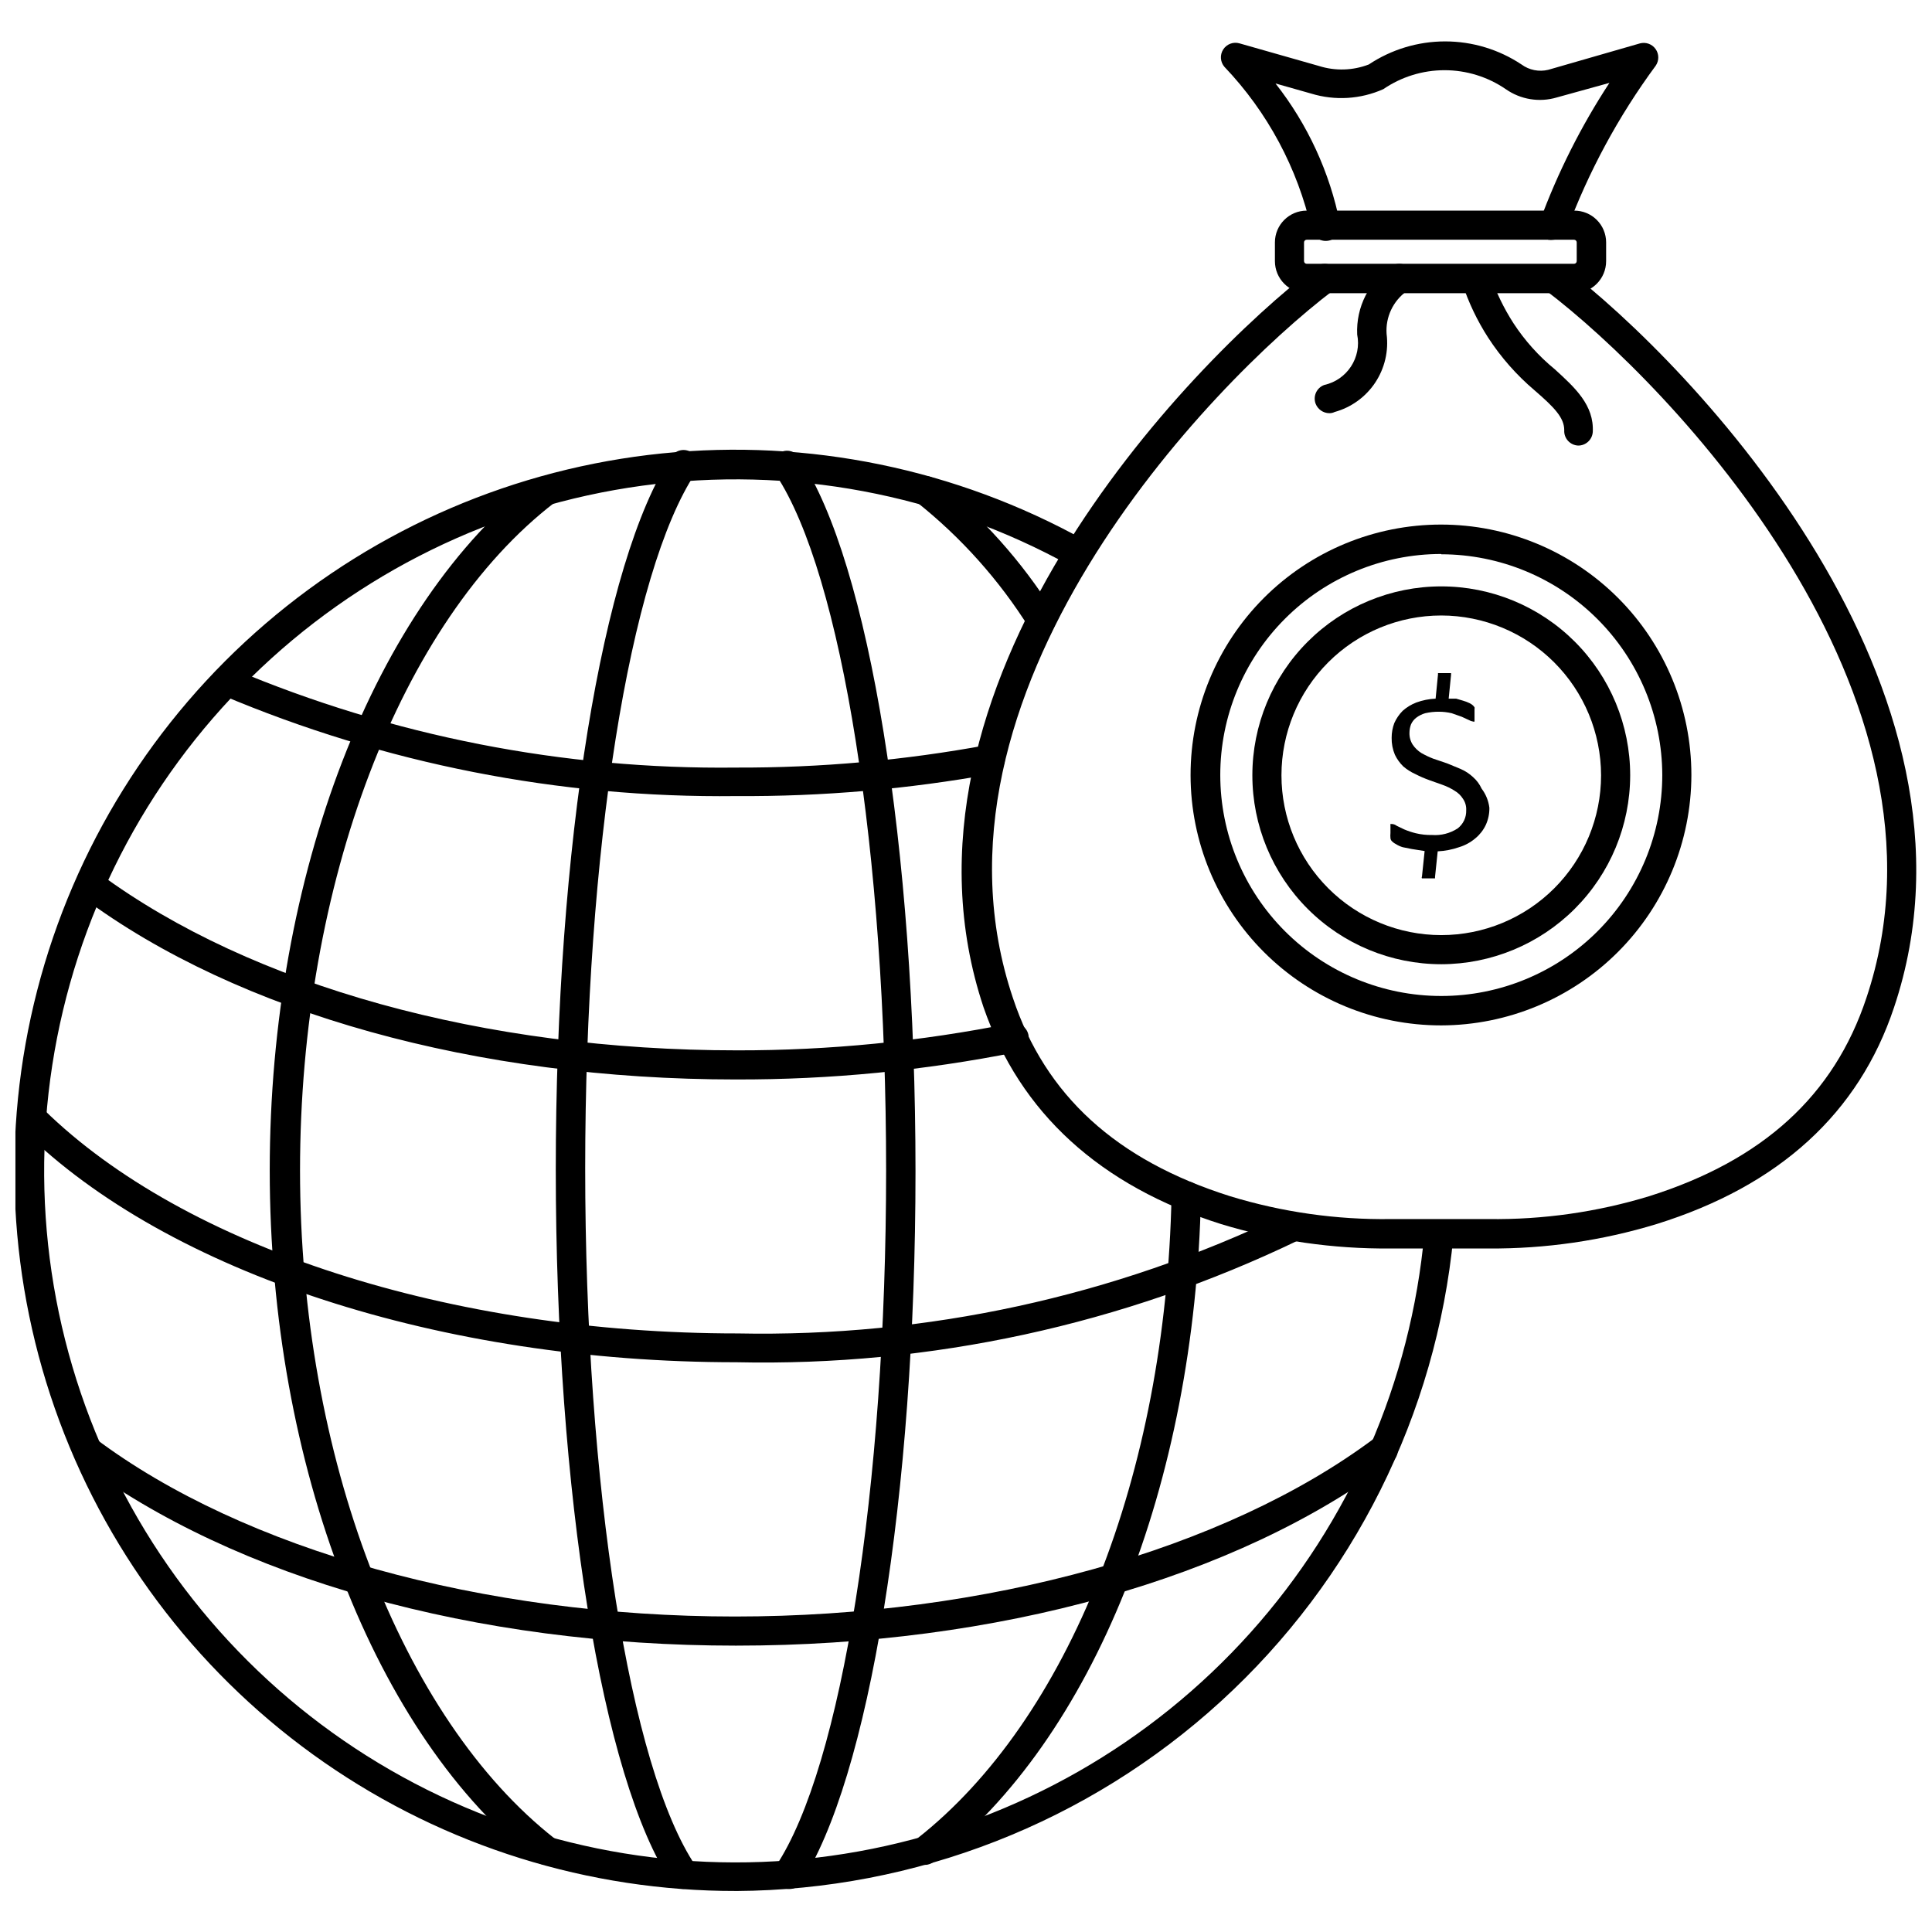 <?xml version="1.0" encoding="UTF-8"?>
<!-- The Best Svg Icon site in the world: iconSvg.co, Visit us! https://iconsvg.co -->
<svg width="800px" height="800px" version="1.1" viewBox="144 144 512 512" xmlns="http://www.w3.org/2000/svg">
 <defs>
  <clipPath id="c">
   <path d="m398 213h253.9v262h-253.9z"/>
  </clipPath>
  <clipPath id="b">
   <path d="m148.09 263h381.91v383h-381.91z"/>
  </clipPath>
  <clipPath id="a">
   <path d="m148.09 436h342.91v70h-342.91z"/>
  </clipPath>
 </defs>
 <g clip-path="url(#c)">
  <path d="m538.47 474.86h-25.898c-15.227 0.148-30.383-2.031-44.949-6.457-32.195-10.156-53.293-29.52-62.977-57.465-28.262-84.703 54-170.35 88.086-196.25 1.719-1.281 4.148-0.93 5.434 0.785 1.281 1.719 0.93 4.152-0.789 5.434-32.824 24.875-112.02 107.14-84.938 187.59 8.582 25.82 27.395 42.98 57.543 52.508 13.793 4.219 28.164 6.266 42.59 6.059h25.898c14.422 0.191 28.789-1.852 42.586-6.059 30.148-9.523 48.965-26.688 57.543-52.508 27-80.453-52.191-162.71-85.02-187.59h0.004c-1.414-1.387-1.578-3.613-0.379-5.191s3.387-2.019 5.102-1.027c34.008 25.898 116.11 111.55 87.617 196.33-9.289 27.867-30.309 47.23-62.977 57.387-14.414 4.387-29.41 6.562-44.477 6.457z"/>
 </g>
 <path d="m561.14 221.7h-70.852c-4.664-0.043-8.422-3.836-8.422-8.5v-4.961c0-4.648 3.773-8.422 8.422-8.422h70.852c2.246-0.02 4.41 0.859 6.004 2.441 1.598 1.578 2.496 3.734 2.496 5.981v4.961c0 4.695-3.805 8.5-8.5 8.5zm-70.848-14.168h-0.004c-0.391 0-0.707 0.316-0.707 0.707v4.961c0 0.391 0.316 0.707 0.707 0.707h70.852c0.391 0 0.707-0.316 0.707-0.707v-4.961c0-0.391-0.316-0.707-0.707-0.707z"/>
 <path d="m555.71 207.53c-0.469 0.074-0.949 0.074-1.418 0-1.969-0.77-2.953-2.981-2.203-4.961 4.734-12.859 10.914-25.137 18.422-36.602l-13.934 3.856c-4.613 1.375-9.602 0.562-13.543-2.203-4.773-3.266-10.426-5.016-16.215-5.016-5.785 0-11.438 1.75-16.215 5.016-6.027 2.691-12.82 3.109-19.129 1.18l-9.445-2.676h-0.004c8.523 10.848 14.375 23.551 17.082 37.078 0.234 1.004 0.047 2.059-0.52 2.922-0.562 0.859-1.457 1.453-2.469 1.645-1.004 0.207-2.047 0.012-2.902-0.551-0.859-0.562-1.457-1.441-1.664-2.441-3.656-16.176-11.625-31.059-23.066-43.062-1.117-1.293-1.25-3.172-0.32-4.609 0.93-1.441 2.695-2.094 4.336-1.609l21.02 5.984c4.324 1.371 8.988 1.234 13.223-0.395 5.996-3.988 13.031-6.113 20.23-6.113 7.199 0 14.238 2.125 20.234 6.113 2.035 1.492 4.629 2.012 7.082 1.418l24.324-7.008c1.559-0.41 3.207 0.188 4.137 1.504s0.945 3.07 0.035 4.402c-9.871 13.387-17.82 28.094-23.613 43.688-0.566 1.434-1.926 2.391-3.465 2.441z"/>
 <path d="m525.95 415.74c-17.602 0.02-34.496-6.953-46.953-19.391-12.461-12.434-19.473-29.312-19.484-46.918-0.016-17.605 6.969-34.492 19.406-46.949 12.441-12.457 29.324-19.457 46.93-19.465 17.602-0.008 34.488 6.981 46.941 19.43 12.449 12.445 19.445 29.328 19.445 46.934-0.023 17.578-7.008 34.434-19.434 46.871-12.422 12.441-29.27 19.445-46.852 19.488zm0-124.93c-15.531 0-30.43 6.172-41.41 17.156-10.984 10.984-17.156 25.879-17.156 41.414 0 15.531 6.172 30.43 17.156 41.414 10.98 10.98 25.879 17.152 41.41 17.152 15.535 0 30.434-6.172 41.414-17.152 10.984-10.984 17.156-25.883 17.156-41.414-0.043-15.516-6.231-30.379-17.207-41.34-10.977-10.965-25.848-17.129-41.363-17.152z"/>
 <path d="m525.95 399.53c-13.277 0-26.012-5.277-35.398-14.664-9.391-9.391-14.664-22.125-14.664-35.402 0-13.277 5.273-26.012 14.664-35.402 9.387-9.391 22.121-14.664 35.398-14.664 13.281 0 26.016 5.273 35.402 14.664 9.391 9.391 14.664 22.125 14.664 35.402-0.02 13.27-5.301 25.992-14.688 35.379-9.383 9.383-22.105 14.664-35.379 14.688zm0-92.418c-11.23 0-22.004 4.461-29.945 12.402-7.941 7.945-12.406 18.715-12.406 29.949 0 11.23 4.465 22.004 12.406 29.945s18.715 12.406 29.945 12.406c11.234 0 22.008-4.465 29.949-12.406 7.941-7.941 12.402-18.715 12.402-29.945-0.02-11.227-4.488-21.988-12.426-29.926s-18.699-12.406-29.926-12.426z"/>
 <path d="m538.7 358.04c0.031 1.574-0.293 3.137-0.945 4.566-0.645 1.371-1.586 2.582-2.754 3.543-1.266 1.078-2.738 1.883-4.328 2.363-1.828 0.637-3.738 1.008-5.668 1.102l-0.707 6.769v0.395h-3.465c-0.086-0.148-0.086-0.328 0-0.473l0.707-6.769-3.465-0.551-2.359-0.473c-0.613-0.184-1.195-0.449-1.734-0.789-0.375-0.176-0.723-0.418-1.023-0.707-0.262-0.219-0.43-0.527-0.473-0.867-0.047-0.469-0.047-0.945 0-1.418v-1.969 0.004c-0.031-0.133-0.031-0.266 0-0.395h0.473c0.43 0.043 0.84 0.207 1.184 0.473l1.969 0.945h-0.004c0.996 0.422 2.023 0.766 3.07 1.023 1.418 0.34 2.875 0.5 4.332 0.469 2.383 0.176 4.758-0.434 6.769-1.73 1.488-1.141 2.34-2.926 2.281-4.801 0.062-1.094-0.242-2.172-0.863-3.07-0.555-0.879-1.309-1.605-2.207-2.125-1.012-0.648-2.094-1.176-3.227-1.574l-3.543-1.258v-0.004c-1.238-0.441-2.449-0.969-3.621-1.574-1.168-0.523-2.254-1.211-3.227-2.047-0.906-0.887-1.652-1.926-2.203-3.07-0.598-1.418-0.895-2.945-0.867-4.484-0.008-1.348 0.234-2.68 0.707-3.938 0.539-1.195 1.285-2.289 2.207-3.227 1.062-0.949 2.289-1.695 3.621-2.207 1.641-0.602 3.367-0.949 5.117-1.023l0.629-6.375v-0.395h0.551 2.91v0.473l-0.629 6.297h1.969l1.891 0.551v0.004c0.566 0.16 1.121 0.371 1.652 0.629 0.344 0.16 0.664 0.371 0.945 0.629l0.395 0.473h-0.004c0.035 0.156 0.035 0.316 0 0.473v0.707 1.891c0.02 0.234 0.02 0.473 0 0.707-0.121 0.059-0.266 0.059-0.391 0-0.391-0.059-0.766-0.191-1.102-0.395l-1.891-0.867-2.676-0.945v0.004c-1.109-0.262-2.246-0.395-3.387-0.395-1.219-0.008-2.434 0.125-3.621 0.395-0.852 0.246-1.652 0.648-2.359 1.18-0.621 0.473-1.109 1.098-1.418 1.812-0.258 0.707-0.391 1.449-0.395 2.203-0.035 1.113 0.266 2.211 0.867 3.148 0.602 0.883 1.379 1.633 2.281 2.203 1.012 0.578 2.066 1.078 3.148 1.496l3.699 1.258 3.621 1.496v0.004c1.191 0.52 2.281 1.238 3.231 2.125 0.965 0.852 1.746 1.898 2.281 3.07 1.113 1.469 1.82 3.207 2.047 5.035z"/>
 <path d="m562.24 262.08c-1.039-0.043-2.016-0.5-2.711-1.27-0.699-0.77-1.055-1.789-0.988-2.824 0-3.305-2.676-6.062-7.871-10.547l-0.004-0.004c-4.746-4.023-8.883-8.715-12.277-13.934-2.926-4.535-5.254-9.43-6.93-14.562-0.262-0.992-0.121-2.047 0.395-2.934 0.52-0.887 1.367-1.531 2.359-1.789 0.992-0.262 2.051-0.121 2.938 0.395 0.883 0.52 1.527 1.367 1.789 2.359 1.527 4.457 3.59 8.715 6.137 12.676 3.004 4.602 6.691 8.719 10.945 12.199 5.352 4.879 10.469 9.523 10.078 16.688l-0.004 0.004c-0.164 2.004-1.844 3.547-3.856 3.543z"/>
 <path d="m496.27 253.5c-1.609-0.02-3.043-1.02-3.621-2.519-0.355-0.961-0.316-2.023 0.113-2.953 0.43-0.93 1.207-1.652 2.168-2.004 6.074-1.34 9.957-7.289 8.738-13.383-0.332-7.258 3.164-14.16 9.211-18.188 0.883-0.531 1.945-0.684 2.941-0.418 0.996 0.27 1.84 0.934 2.332 1.836 1.082 1.828 0.484 4.184-1.336 5.273-3.637 2.594-5.664 6.887-5.356 11.336 0.582 4.531-0.492 9.121-3.019 12.926-2.531 3.801-6.352 6.566-10.754 7.777-0.441 0.219-0.926 0.328-1.418 0.316z"/>
 <g clip-path="url(#b)">
  <path d="m339.07 645.13c-39.027 0.059-77.133-11.84-109.19-34.094-32.059-22.258-56.531-53.801-70.121-90.383-13.59-36.586-15.641-76.453-5.887-114.24 9.758-37.785 30.855-71.676 60.457-97.109 29.602-25.434 66.281-41.188 105.11-45.141 38.824-3.953 77.93 4.086 112.05 23.027 1.84 1.066 2.504 3.402 1.492 5.273-0.48 0.922-1.316 1.602-2.312 1.883-1 0.281-2.07 0.145-2.961-0.387-34.551-19.125-74.355-26.578-113.48-21.25-39.133 5.328-75.492 23.156-103.67 50.828-28.176 27.668-46.664 63.699-52.703 102.73-6.039 39.027 0.688 78.961 19.184 113.86 18.492 34.895 47.766 62.879 83.453 79.789 35.691 16.906 75.887 21.836 114.6 14.047 38.719-7.785 73.883-27.871 100.26-57.262 26.379-29.391 42.555-66.52 46.121-105.85 0.246-2.125 2.117-3.684 4.25-3.543 1.02 0.078 1.961 0.566 2.613 1.352 0.652 0.789 0.961 1.805 0.852 2.82-4.562 47.348-26.531 91.32-61.648 123.4-35.121 32.082-80.895 49.988-128.46 50.258z"/>
 </g>
 <path d="m389.37 638.21c-1.203 0.02-2.344-0.539-3.07-1.496-0.629-0.812-0.91-1.844-0.777-2.863 0.133-1.02 0.668-1.945 1.484-2.57 40.148-31.488 65.969-96.434 67.465-170.43 0.16-2.074 1.855-3.703 3.938-3.777 1.035 0 2.027 0.418 2.754 1.156 0.727 0.742 1.125 1.742 1.102 2.781-1.574 76.281-28.574 143.9-70.848 176.41-0.59 0.457-1.301 0.73-2.047 0.789z"/>
 <path d="m419.99 312.15c-1.297 0-2.512-0.648-3.227-1.734-7.965-12.699-18.027-23.957-29.758-33.297-0.812-0.629-1.344-1.551-1.477-2.57s0.145-2.047 0.77-2.863c1.305-1.695 3.738-2.012 5.434-0.707 12.406 9.867 23.051 21.766 31.488 35.188 1.133 1.789 0.645 4.156-1.105 5.352-0.625 0.422-1.367 0.645-2.125 0.633z"/>
 <path d="m288.69 638.21c-0.855 0.016-1.688-0.262-2.359-0.789-42.824-33.219-70.848-105.17-70.848-183.26s27.711-149.96 70.848-183.18v0.004c1.695-1.305 4.125-0.988 5.43 0.707 1.305 1.695 0.988 4.129-0.707 5.434-41.012 31.488-67.543 101.31-67.543 177.04 0 75.727 26.922 145.32 67.543 177.12 0.816 0.625 1.352 1.551 1.484 2.57 0.133 1.02-0.145 2.051-0.777 2.863-0.727 0.957-1.867 1.516-3.07 1.496z"/>
 <path d="m352.77 644.58c-1.41-0.059-2.68-0.867-3.332-2.117-0.648-1.254-0.578-2.758 0.184-3.945 17.477-26.293 29.207-100.37 29.207-184.36s-11.73-157.99-29.207-184.36v0.004c-0.711-0.84-1.031-1.945-0.879-3.035 0.156-1.09 0.766-2.059 1.684-2.672 0.914-0.609 2.047-0.801 3.109-0.523 1.066 0.281 1.961 1 2.461 1.977 18.344 27.473 30.621 103.28 30.621 188.93 0 85.648-12.281 161.22-30.621 188.93-0.828 0.875-2.023 1.312-3.227 1.18z"/>
 <path d="m325.14 644.58c-1.301 0.004-2.512-0.648-3.231-1.73-18.344-27.473-30.621-103.28-30.621-188.93s12.281-161.14 30.621-188.93c1.176-1.781 3.57-2.273 5.356-1.102 1.781 1.176 2.273 3.57 1.102 5.356-17.555 26.371-29.285 100.45-29.285 184.36 0 83.914 11.73 158.93 29.285 184.91 0.566 0.855 0.766 1.902 0.559 2.906-0.203 1.004-0.805 1.887-1.66 2.449-0.617 0.453-1.359 0.703-2.125 0.707z"/>
 <path d="m339.07 354.97c-46.84 0.555-93.285-8.586-136.42-26.844-1.945-0.922-2.812-3.215-1.969-5.195 1.004-1.809 3.242-2.531 5.117-1.652 42.152 17.785 87.523 26.684 133.27 26.137 22.336 0.082 44.633-1.922 66.598-5.984 2.117-0.34 4.129 1.047 4.562 3.148 0.387 2.086-0.984 4.09-3.07 4.488-22.465 4.07-45.258 6.047-68.09 5.902z"/>
 <path d="m339.07 430.07c-68.723 0-131.93-17.555-173.18-48.254l-0.004-0.004c-0.848-0.598-1.41-1.516-1.562-2.543-0.148-1.027 0.133-2.074 0.777-2.887 0.582-0.844 1.488-1.406 2.504-1.559 1.016-0.148 2.047 0.129 2.848 0.77 40.305 29.676 101.79 46.762 168.93 46.762 24.371 0.035 48.688-2.367 72.582-7.164 2.078-0.391 4.094 0.93 4.566 2.992 0.391 2.121-0.965 4.172-3.07 4.644-24.496 4.883-49.414 7.309-74.391 7.242z"/>
 <g clip-path="url(#a)">
  <path d="m339.07 505.01c-78.012 0-150.51-23.617-188.93-61.48-0.734-0.711-1.152-1.691-1.152-2.715 0-1.023 0.418-2.004 1.152-2.719 0.727-0.738 1.719-1.156 2.754-1.156 1.039 0 2.031 0.418 2.758 1.156 37.312 36.527 107.77 59.277 183.81 59.277h-0.004c50.109 1.016 99.754-9.77 144.93-31.488 1.914-0.984 4.266-0.246 5.273 1.652 0.977 1.895 0.238 4.219-1.652 5.195-46.406 22.352-97.441 33.41-148.94 32.277z"/>
 </g>
 <path d="m339.07 580.11c-69.273 0-132.72-17.789-174.21-48.805h-0.004c-1.758-1.199-2.215-3.594-1.023-5.356 0.598-0.824 1.504-1.371 2.512-1.52 1.008-0.148 2.035 0.117 2.844 0.734 39.359 29.598 102.96 47.23 169.56 47.23s129.89-17.633 169.48-47.23c1.719-1.281 4.148-0.93 5.434 0.785 1.281 1.719 0.93 4.152-0.789 5.434-41.172 30.938-104.62 48.727-173.81 48.727z"/>
</svg>
